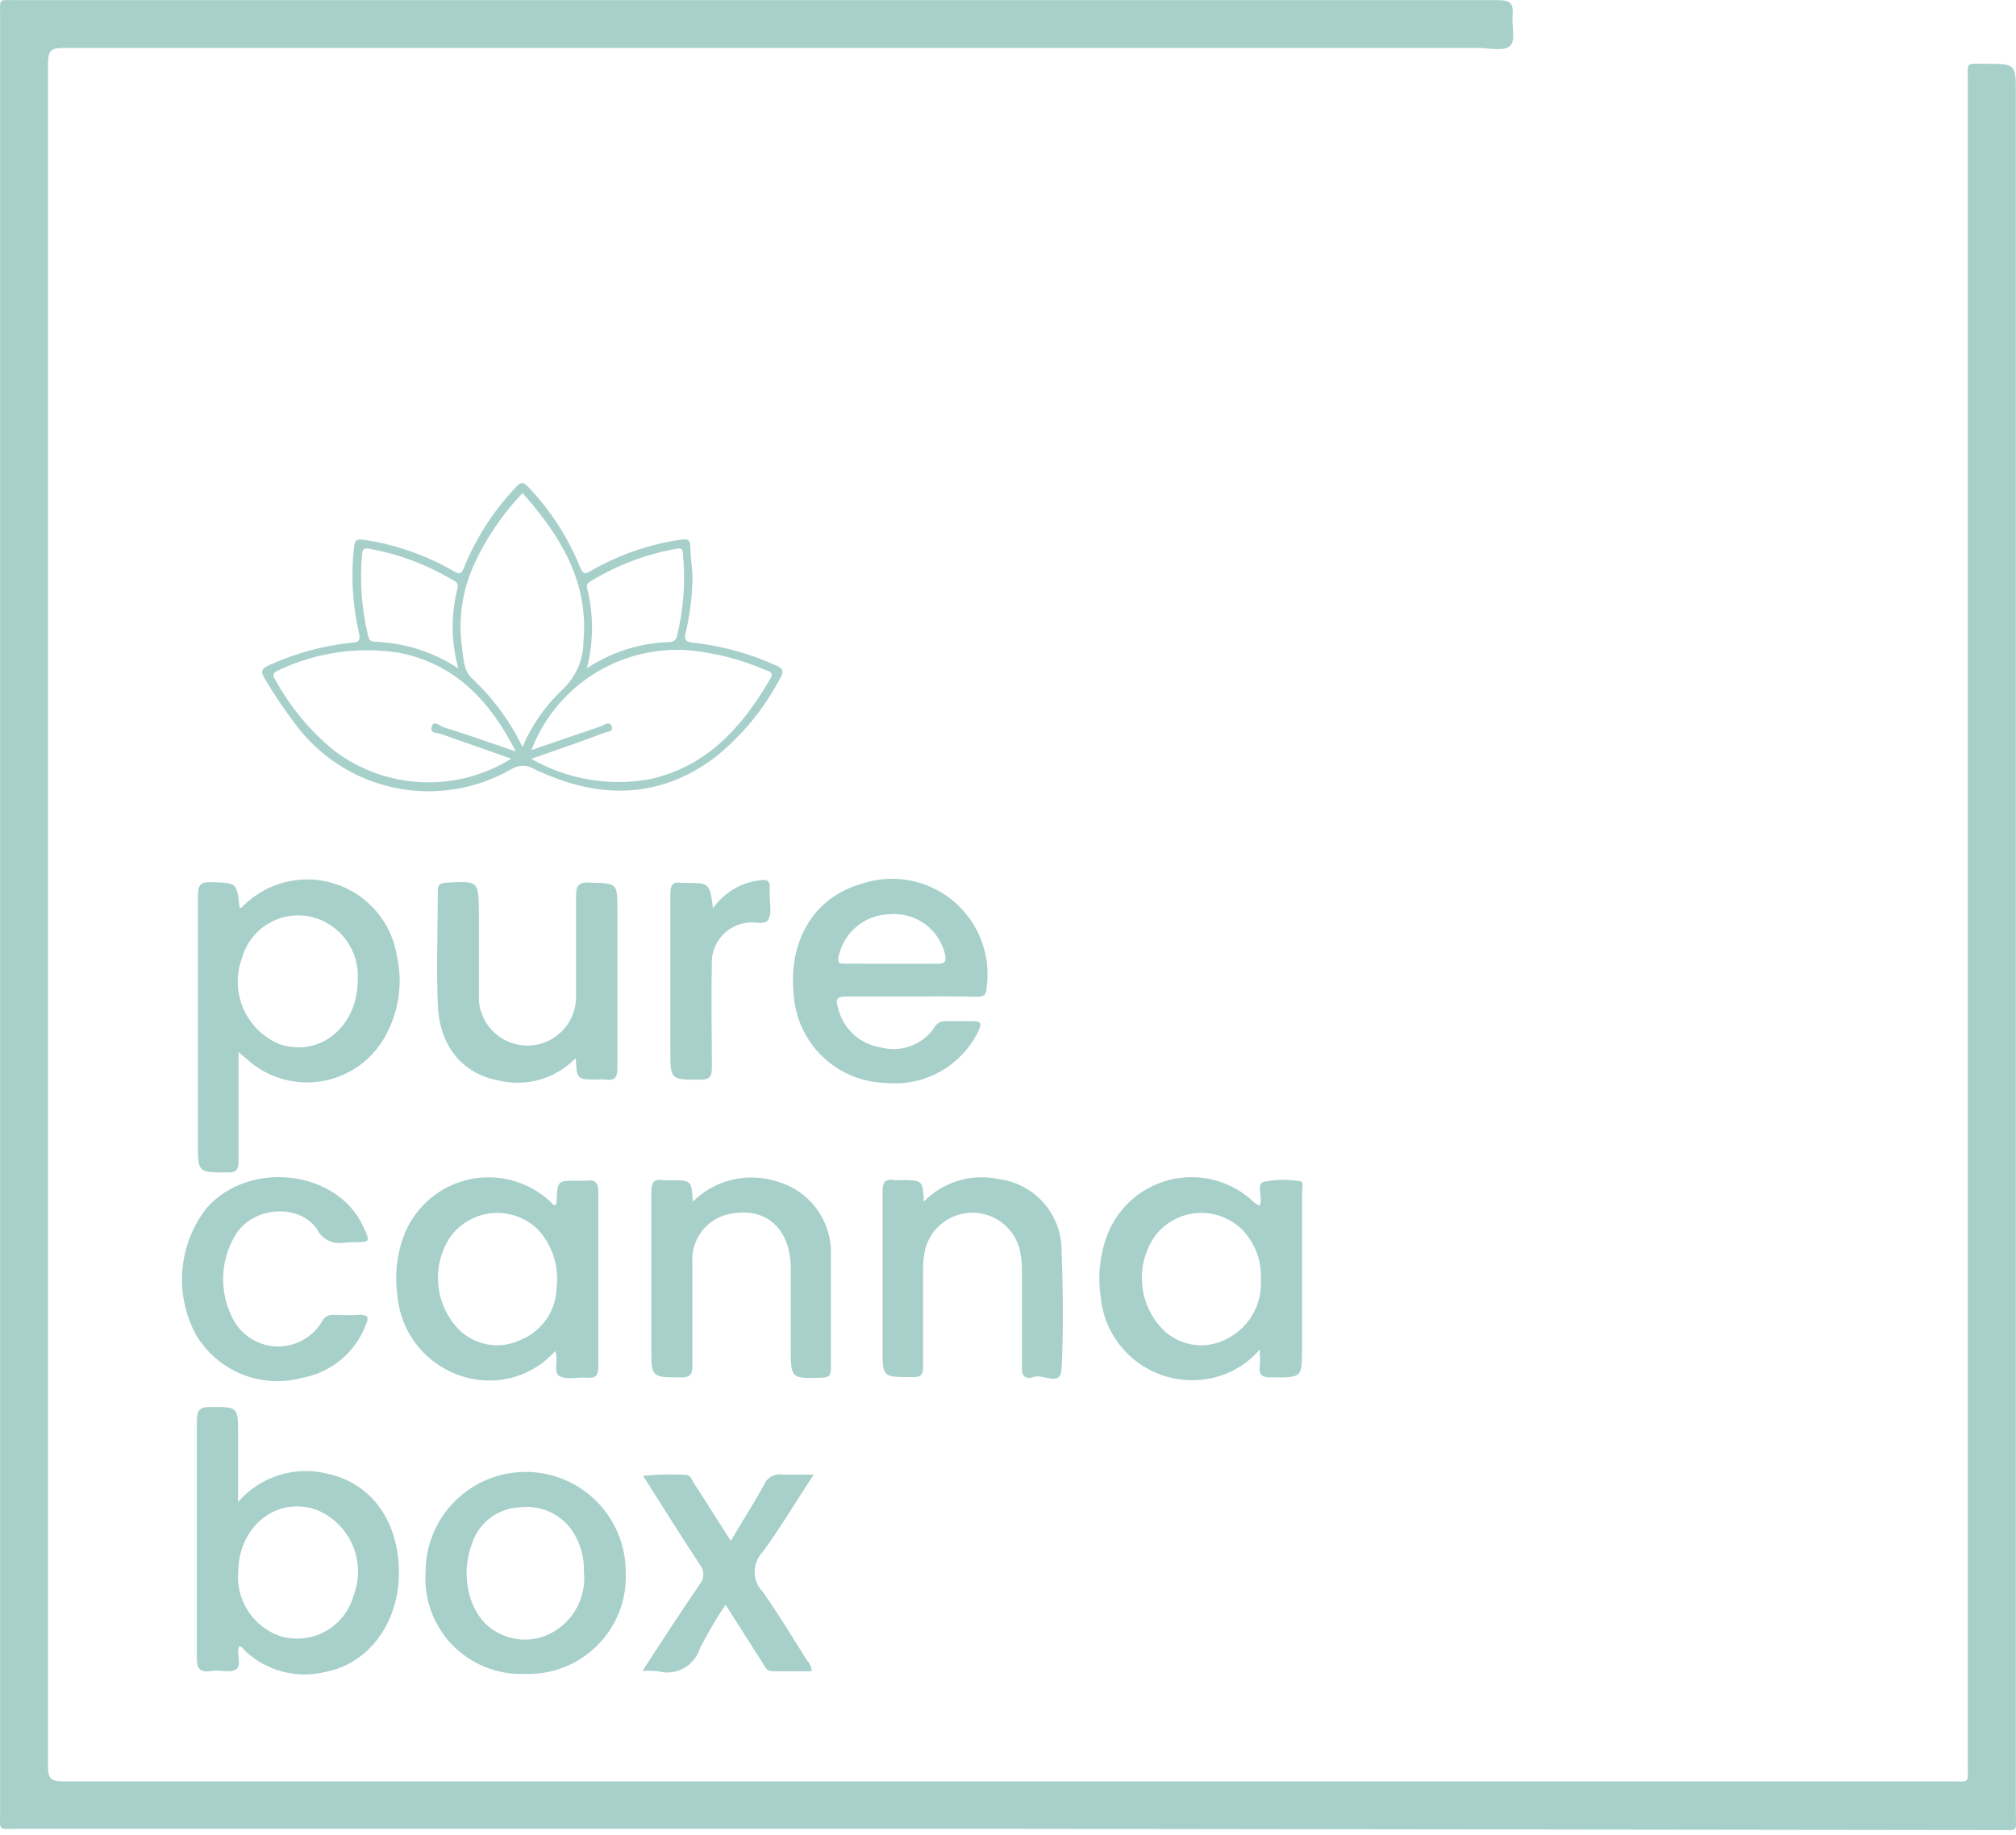 <svg width="78" height="71" viewBox="0 0 78 71" fill="none" xmlns="http://www.w3.org/2000/svg">
<path d="M38.934 70.772H0.64C-0.092 70.772 0.004 70.856 0.004 70.136V0.652C0.004 -0.097 -0.08 0.005 0.634 0.005C19.725 0.005 38.822 0.005 57.925 0.005C58.368 0.005 58.566 0.077 58.524 0.562C58.482 1.048 58.65 1.521 58.44 1.761C58.23 2.001 57.631 1.857 57.205 1.857C38.958 1.857 20.708 1.857 2.456 1.857C1.994 1.857 1.857 1.935 1.857 2.457C1.857 24.413 1.857 46.373 1.857 68.338C1.857 68.799 1.94 68.937 2.456 68.937C26.834 68.937 51.195 68.937 75.537 68.937C76.208 68.937 76.136 69.021 76.136 68.338C76.136 46.601 76.136 24.866 76.136 3.134C76.136 2.367 76.047 2.474 76.796 2.468C77.995 2.468 77.995 2.468 77.995 3.619V70.22C77.995 70.892 78.097 70.82 77.395 70.82L38.934 70.772Z" fill="#A7D0CB"/>
<path d="M9.23 40.714C9.23 42.189 9.23 43.562 9.23 44.911C9.23 45.252 9.17 45.378 8.792 45.372C7.659 45.372 7.659 45.372 7.659 44.269C7.659 41.068 7.659 37.873 7.659 34.678C7.659 34.282 7.725 34.12 8.175 34.138C9.164 34.174 9.164 34.138 9.266 35.121C9.344 35.163 9.38 35.085 9.416 35.05C9.875 34.595 10.45 34.276 11.079 34.127C11.707 33.978 12.365 34.006 12.979 34.207C13.593 34.407 14.14 34.774 14.559 35.265C14.979 35.756 15.255 36.354 15.356 36.992C15.575 37.968 15.455 38.989 15.015 39.887C14.786 40.378 14.446 40.809 14.021 41.145C13.596 41.48 13.098 41.711 12.567 41.819C12.036 41.927 11.488 41.908 10.965 41.766C10.443 41.623 9.961 41.359 9.559 40.996L9.23 40.714ZM13.84 37.939C13.88 37.392 13.728 36.847 13.409 36.401C13.091 35.954 12.626 35.633 12.095 35.493C11.523 35.348 10.917 35.432 10.406 35.727C9.895 36.023 9.52 36.507 9.362 37.076C9.128 37.704 9.145 38.398 9.408 39.015C9.671 39.632 10.161 40.124 10.776 40.391C12.335 40.96 13.84 39.749 13.84 37.939Z" fill="#A7D0CB"/>
<path d="M9.212 58.123C9.638 57.632 10.194 57.27 10.817 57.079C11.439 56.888 12.102 56.876 12.731 57.044C14.379 57.434 15.399 58.843 15.434 60.773C15.47 62.703 14.331 64.37 12.593 64.699C12.046 64.835 11.474 64.832 10.929 64.688C10.384 64.545 9.884 64.266 9.476 63.878C9.416 63.818 9.38 63.704 9.248 63.716C9.134 64.01 9.374 64.454 9.128 64.603C8.882 64.753 8.475 64.603 8.145 64.669C7.719 64.723 7.611 64.567 7.617 64.148C7.617 61.099 7.617 58.047 7.617 54.994C7.617 54.538 7.755 54.436 8.181 54.448C9.212 54.448 9.212 54.448 9.212 55.516V58.123ZM9.212 60.833C9.171 61.371 9.31 61.907 9.608 62.358C9.905 62.808 10.344 63.147 10.855 63.321C11.143 63.405 11.446 63.432 11.744 63.399C12.043 63.365 12.333 63.273 12.595 63.127C12.858 62.981 13.089 62.784 13.275 62.547C13.461 62.311 13.598 62.04 13.678 61.75C13.924 61.117 13.91 60.412 13.64 59.789C13.369 59.166 12.864 58.675 12.233 58.423C10.681 57.889 9.224 59.088 9.218 60.833H9.212Z" fill="#A7D0CB"/>
<path d="M48.729 46.667L48.765 46.583C48.837 46.296 48.621 45.822 48.879 45.738C49.331 45.645 49.795 45.633 50.251 45.702C50.473 45.702 50.377 45.966 50.377 46.104C50.377 47.992 50.377 49.874 50.377 51.763V52.146C50.377 53.345 50.377 53.303 49.178 53.303C48.855 53.303 48.699 53.237 48.741 52.884C48.754 52.664 48.754 52.444 48.741 52.224C48.249 52.797 47.58 53.189 46.84 53.339C46.353 53.44 45.851 53.437 45.365 53.331C44.879 53.225 44.421 53.018 44.02 52.724C43.619 52.429 43.285 52.054 43.039 51.622C42.792 51.19 42.64 50.711 42.59 50.216C42.473 49.471 42.534 48.709 42.77 47.992C42.951 47.422 43.275 46.908 43.711 46.499C44.147 46.09 44.681 45.8 45.261 45.656C45.842 45.512 46.449 45.52 47.026 45.678C47.603 45.836 48.129 46.14 48.555 46.559C48.555 46.559 48.663 46.613 48.729 46.667ZM48.783 49.509C48.802 49.148 48.745 48.787 48.615 48.451C48.484 48.114 48.284 47.808 48.027 47.554C47.792 47.331 47.512 47.161 47.205 47.056C46.898 46.952 46.572 46.915 46.249 46.949C45.927 46.982 45.615 47.086 45.337 47.251C45.058 47.417 44.818 47.641 44.634 47.908C44.282 48.454 44.127 49.105 44.195 49.751C44.262 50.397 44.549 51.001 45.006 51.463C45.312 51.762 45.703 51.96 46.125 52.031C46.547 52.102 46.981 52.041 47.368 51.859C47.818 51.658 48.195 51.324 48.448 50.901C48.701 50.478 48.818 49.988 48.783 49.497V49.509Z" fill="#A7D0CB"/>
<path d="M21.477 52.284C21.114 52.695 20.656 53.012 20.143 53.206C19.63 53.4 19.078 53.467 18.533 53.399C17.707 53.301 16.941 52.919 16.365 52.319C15.789 51.719 15.439 50.937 15.374 50.108C15.261 49.297 15.362 48.47 15.668 47.71C15.887 47.188 16.229 46.727 16.665 46.366C17.101 46.005 17.618 45.755 18.172 45.637C18.726 45.519 19.299 45.537 19.845 45.69C20.39 45.842 20.89 46.124 21.303 46.511C21.357 46.559 21.387 46.649 21.507 46.631C21.523 46.577 21.533 46.52 21.537 46.463C21.573 45.69 21.573 45.69 22.328 45.69C22.44 45.699 22.552 45.699 22.664 45.69C23.035 45.636 23.155 45.768 23.149 46.158C23.149 48.394 23.149 50.636 23.149 52.872C23.149 53.255 23.029 53.345 22.682 53.315C22.334 53.285 21.926 53.405 21.651 53.255C21.375 53.105 21.639 52.626 21.477 52.284ZM21.537 49.826C21.585 49.424 21.546 49.017 21.423 48.631C21.3 48.245 21.095 47.89 20.823 47.59C20.588 47.356 20.303 47.177 19.99 47.066C19.677 46.955 19.343 46.915 19.013 46.949C18.683 46.983 18.364 47.09 18.08 47.262C17.796 47.434 17.553 47.667 17.37 47.944C17.035 48.491 16.891 49.134 16.963 49.772C17.035 50.409 17.317 51.005 17.766 51.463C18.072 51.762 18.463 51.96 18.885 52.031C19.307 52.102 19.741 52.041 20.128 51.859C20.537 51.696 20.888 51.416 21.139 51.055C21.389 50.694 21.528 50.266 21.537 49.826Z" fill="#A7D0CB"/>
<path d="M35.234 38.562C34.407 38.562 33.574 38.562 32.747 38.562C32.357 38.562 32.327 38.676 32.423 39C32.514 39.392 32.721 39.749 33.017 40.022C33.313 40.296 33.685 40.474 34.083 40.535C34.466 40.636 34.87 40.616 35.241 40.478C35.611 40.339 35.93 40.089 36.152 39.761C36.196 39.678 36.264 39.61 36.347 39.566C36.431 39.522 36.526 39.505 36.619 39.516C36.955 39.516 37.291 39.516 37.626 39.516C37.962 39.516 37.986 39.605 37.86 39.893C37.539 40.557 37.022 41.106 36.379 41.467C35.736 41.827 34.997 41.981 34.263 41.907C33.349 41.884 32.477 41.518 31.819 40.884C31.161 40.249 30.765 39.391 30.708 38.478C30.493 36.386 31.506 34.726 33.31 34.21C33.908 34.004 34.549 33.954 35.172 34.066C35.794 34.179 36.378 34.449 36.866 34.852C37.354 35.255 37.73 35.776 37.959 36.366C38.188 36.956 38.261 37.594 38.172 38.221C38.172 38.484 38.07 38.58 37.794 38.574C36.961 38.55 36.098 38.562 35.234 38.562ZM34.449 37.297C35.049 37.297 35.648 37.297 36.248 37.297C36.559 37.297 36.631 37.219 36.559 36.908C36.444 36.437 36.162 36.024 35.767 35.743C35.372 35.463 34.889 35.334 34.407 35.379C33.939 35.391 33.49 35.562 33.132 35.864C32.775 36.166 32.531 36.581 32.441 37.04C32.393 37.309 32.525 37.291 32.699 37.291L34.449 37.297Z" fill="#A7D0CB"/>
<path d="M24.21 60.833C24.235 61.354 24.151 61.876 23.963 62.363C23.775 62.851 23.488 63.294 23.12 63.665C22.752 64.036 22.311 64.326 21.825 64.518C21.339 64.709 20.818 64.797 20.296 64.777C19.778 64.797 19.261 64.707 18.78 64.514C18.299 64.322 17.863 64.03 17.502 63.658C17.141 63.286 16.862 62.842 16.683 62.355C16.505 61.869 16.431 61.35 16.465 60.833C16.465 59.805 16.873 58.821 17.6 58.094C18.326 57.368 19.311 56.96 20.338 56.96C21.365 56.96 22.35 57.368 23.076 58.094C23.802 58.821 24.21 59.805 24.21 60.833ZM22.592 60.833C22.608 60.369 22.505 59.908 22.292 59.496C22.097 59.099 21.782 58.773 21.391 58.564C21.001 58.356 20.555 58.275 20.116 58.333C19.698 58.347 19.295 58.491 18.962 58.744C18.629 58.998 18.383 59.348 18.258 59.748C17.772 61.036 18.186 62.571 19.169 63.129C19.512 63.339 19.906 63.45 20.308 63.45C20.71 63.45 21.104 63.339 21.447 63.129C21.837 62.893 22.151 62.551 22.354 62.144C22.557 61.736 22.639 61.279 22.592 60.827V60.833Z" fill="#A7D0CB"/>
<path d="M22.274 40.948C21.893 41.341 21.416 41.627 20.89 41.778C20.364 41.929 19.808 41.941 19.277 41.811C17.886 41.542 17.005 40.487 16.939 38.88C16.879 37.411 16.939 35.937 16.939 34.468C16.939 34.24 17.017 34.174 17.244 34.162C18.527 34.084 18.521 34.078 18.527 35.361C18.527 36.476 18.527 37.597 18.527 38.712C18.561 39.193 18.778 39.642 19.133 39.967C19.487 40.293 19.954 40.47 20.435 40.462C20.917 40.455 21.377 40.263 21.721 39.926C22.066 39.589 22.268 39.133 22.286 38.652C22.286 37.345 22.286 36.032 22.286 34.72C22.286 34.306 22.352 34.12 22.826 34.156C23.887 34.192 23.887 34.156 23.887 35.241C23.887 37.267 23.887 39.3 23.887 41.326C23.887 41.679 23.803 41.835 23.437 41.775C23.309 41.766 23.181 41.766 23.053 41.775C22.322 41.775 22.322 41.775 22.274 40.948Z" fill="#A7D0CB"/>
<path d="M26.807 46.499C27.225 46.085 27.749 45.793 28.322 45.655C28.895 45.518 29.495 45.54 30.056 45.72C30.679 45.892 31.225 46.27 31.605 46.793C31.985 47.316 32.177 47.952 32.148 48.597C32.148 50.054 32.148 51.505 32.148 52.962C32.148 53.237 32.064 53.309 31.794 53.315C30.595 53.351 30.595 53.357 30.595 52.116C30.595 51.079 30.595 50.036 30.595 48.999C30.553 47.465 29.552 46.661 28.138 46.997C27.73 47.101 27.372 47.345 27.126 47.685C26.88 48.026 26.76 48.442 26.789 48.861C26.789 50.184 26.789 51.509 26.789 52.836C26.789 53.19 26.711 53.303 26.345 53.303C25.2 53.303 25.2 53.303 25.2 52.152C25.2 50.15 25.2 48.154 25.2 46.158C25.2 45.798 25.266 45.6 25.668 45.672C25.779 45.681 25.892 45.681 26.003 45.672C26.753 45.684 26.753 45.684 26.807 46.499Z" fill="#A7D0CB"/>
<path d="M35.744 46.499C36.11 46.124 36.564 45.848 37.065 45.695C37.566 45.542 38.097 45.517 38.61 45.624C39.287 45.702 39.912 46.026 40.366 46.534C40.82 47.042 41.072 47.7 41.073 48.382C41.127 49.91 41.151 51.451 41.073 52.98C41.037 53.687 40.36 53.153 39.994 53.285C39.785 53.363 39.533 53.351 39.539 52.956C39.539 51.691 39.539 50.432 39.539 49.167C39.541 48.895 39.512 48.623 39.455 48.358C39.352 47.95 39.116 47.587 38.785 47.329C38.453 47.07 38.044 46.929 37.623 46.929C37.203 46.929 36.794 47.07 36.462 47.329C36.13 47.587 35.895 47.95 35.792 48.358C35.736 48.624 35.71 48.895 35.714 49.167C35.714 50.414 35.714 51.661 35.714 52.908C35.714 53.195 35.636 53.285 35.343 53.291C34.144 53.291 34.144 53.327 34.144 52.152C34.144 50.138 34.144 48.124 34.144 46.11C34.144 45.744 34.252 45.612 34.605 45.666C34.717 45.675 34.829 45.675 34.941 45.666C35.702 45.684 35.702 45.684 35.744 46.499Z" fill="#A7D0CB"/>
<path d="M26.794 22.275C26.79 23.009 26.703 23.741 26.536 24.457C26.465 24.739 26.494 24.84 26.818 24.87C27.916 24.991 28.989 25.284 29.995 25.74C30.253 25.854 30.367 25.932 30.187 26.243C29.57 27.421 28.717 28.46 27.681 29.295C25.457 30.979 23.059 30.913 20.662 29.756C20.532 29.677 20.382 29.635 20.23 29.635C20.078 29.635 19.928 29.677 19.798 29.756C18.429 30.55 16.814 30.809 15.264 30.484C13.715 30.158 12.341 29.271 11.406 27.994C10.99 27.447 10.606 26.876 10.255 26.285C10.033 25.944 10.159 25.848 10.465 25.716C11.458 25.274 12.514 24.989 13.594 24.87C13.906 24.87 13.954 24.757 13.882 24.463C13.637 23.386 13.574 22.276 13.696 21.178C13.726 20.896 13.81 20.842 14.079 20.89C15.295 21.07 16.467 21.477 17.532 22.089C17.778 22.239 17.862 22.215 17.958 21.945C18.428 20.805 19.102 19.761 19.948 18.864C20.158 18.624 20.26 18.654 20.458 18.864C21.306 19.758 21.979 20.803 22.442 21.945C22.556 22.239 22.646 22.221 22.874 22.083C23.942 21.471 25.115 21.064 26.333 20.884C26.596 20.836 26.71 20.884 26.71 21.166C26.71 21.448 26.77 21.921 26.794 22.275ZM20.554 29.366C21.935 30.156 23.549 30.436 25.116 30.158C27.346 29.678 28.712 28.138 29.797 26.279C29.959 26.009 29.75 25.98 29.6 25.92C28.658 25.514 27.659 25.259 26.638 25.164C25.345 25.07 24.056 25.395 22.961 26.09C21.866 26.785 21.025 27.814 20.56 29.025L23.257 28.102C23.389 28.054 23.575 27.886 23.665 28.102C23.755 28.317 23.491 28.317 23.365 28.365C22.46 28.707 21.567 29.013 20.554 29.366ZM19.954 29.079C18.947 27.095 17.604 25.704 15.476 25.266C13.873 25.008 12.23 25.244 10.764 25.944C10.513 26.046 10.561 26.159 10.668 26.339C11.242 27.375 12.006 28.293 12.922 29.043C13.899 29.785 15.077 30.212 16.302 30.269C17.527 30.326 18.74 30.009 19.78 29.36C18.851 29.037 17.982 28.725 17.053 28.401C16.915 28.347 16.633 28.401 16.699 28.132C16.765 27.862 16.999 28.066 17.131 28.132C18.03 28.413 18.929 28.725 19.948 29.079H19.954ZM20.218 28.899C20.569 28.077 21.082 27.334 21.729 26.717C21.994 26.478 22.207 26.186 22.352 25.859C22.498 25.533 22.573 25.18 22.574 24.823C22.784 22.515 21.687 20.74 20.218 19.08C19.439 19.895 18.802 20.835 18.336 21.861C17.89 22.84 17.728 23.924 17.868 24.99C17.934 25.428 17.922 25.938 18.258 26.249C19.067 27.005 19.729 27.903 20.212 28.899H20.218ZM22.718 25.854C23.664 25.231 24.763 24.883 25.895 24.846C25.966 24.852 26.036 24.83 26.092 24.786C26.148 24.741 26.184 24.677 26.195 24.607C26.45 23.564 26.527 22.486 26.422 21.418C26.422 21.256 26.363 21.196 26.189 21.232C25.02 21.438 23.901 21.858 22.886 22.473C22.784 22.539 22.67 22.593 22.718 22.766C22.968 23.78 22.966 24.84 22.712 25.854H22.718ZM17.73 25.854C17.452 24.847 17.442 23.785 17.7 22.772C17.766 22.521 17.568 22.479 17.43 22.395C16.465 21.83 15.408 21.438 14.307 21.238C14.091 21.196 14.026 21.238 14.008 21.448C13.913 22.484 13.988 23.529 14.229 24.541C14.265 24.679 14.283 24.828 14.481 24.834C15.636 24.87 16.759 25.225 17.724 25.86L17.73 25.854Z" fill="#A7D0CB"/>
<path d="M13.307 48.088C13.101 48.128 12.888 48.099 12.701 48.006C12.513 47.913 12.362 47.76 12.27 47.572C11.538 46.517 9.686 46.703 9.062 47.872C8.781 48.369 8.633 48.931 8.633 49.503C8.633 50.074 8.781 50.636 9.062 51.133C9.234 51.426 9.479 51.669 9.773 51.839C10.066 52.01 10.399 52.102 10.738 52.106C11.077 52.11 11.412 52.026 11.71 51.863C12.008 51.7 12.258 51.463 12.437 51.175C12.475 51.081 12.541 51.001 12.628 50.948C12.714 50.895 12.816 50.872 12.917 50.881C13.252 50.899 13.589 50.899 13.924 50.881C14.242 50.881 14.272 50.983 14.164 51.247C13.964 51.782 13.629 52.255 13.191 52.62C12.752 52.984 12.226 53.228 11.664 53.327C10.892 53.53 10.075 53.476 9.337 53.172C8.599 52.867 7.981 52.331 7.576 51.643C7.162 50.873 6.982 49.998 7.058 49.127C7.133 48.257 7.461 47.427 8.001 46.739C9.668 44.869 13.061 45.282 14.056 47.47C14.338 48.07 14.332 48.07 13.678 48.07L13.307 48.088Z" fill="#A7D0CB"/>
<path d="M24.858 64.663C25.632 63.464 26.339 62.385 27.076 61.306C27.165 61.199 27.213 61.064 27.213 60.925C27.213 60.787 27.165 60.652 27.076 60.545C26.339 59.43 25.632 58.291 24.882 57.11C25.43 57.057 25.981 57.045 26.531 57.074C26.705 57.074 26.753 57.242 26.825 57.356C27.298 58.093 27.766 58.836 28.275 59.628C28.719 58.878 29.163 58.183 29.564 57.458C29.621 57.319 29.723 57.205 29.854 57.133C29.985 57.061 30.137 57.036 30.284 57.062C30.643 57.062 31.003 57.062 31.483 57.062C30.793 58.111 30.2 59.112 29.51 60.059C29.309 60.265 29.197 60.542 29.197 60.83C29.197 61.117 29.309 61.394 29.51 61.6C30.11 62.445 30.661 63.362 31.225 64.255C31.335 64.368 31.399 64.518 31.405 64.675C30.901 64.675 30.392 64.675 29.888 64.675C29.654 64.675 29.6 64.495 29.51 64.357C29.043 63.632 28.587 62.907 28.072 62.097C27.714 62.635 27.386 63.191 27.088 63.764C26.991 64.1 26.765 64.383 26.46 64.554C26.155 64.724 25.795 64.768 25.458 64.675C25.259 64.654 25.058 64.65 24.858 64.663Z" fill="#A7D0CB"/>
<path d="M27.585 35.151C27.792 34.855 28.059 34.604 28.369 34.417C28.679 34.23 29.024 34.111 29.384 34.066C29.653 34.025 29.821 34.066 29.779 34.396C29.779 34.474 29.779 34.558 29.779 34.636C29.779 34.954 29.869 35.331 29.731 35.577C29.593 35.823 29.18 35.649 28.886 35.709C28.491 35.761 28.131 35.964 27.881 36.274C27.632 36.584 27.51 36.978 27.543 37.376C27.507 38.682 27.543 39.995 27.543 41.302C27.543 41.674 27.453 41.788 27.07 41.782C25.936 41.782 25.936 41.782 25.936 40.631C25.936 38.622 25.936 36.608 25.936 34.594C25.936 34.27 26.009 34.108 26.356 34.168C26.404 34.171 26.452 34.171 26.5 34.168C27.459 34.168 27.459 34.168 27.585 35.151Z" fill="#A7D0CB"/>
</svg>
